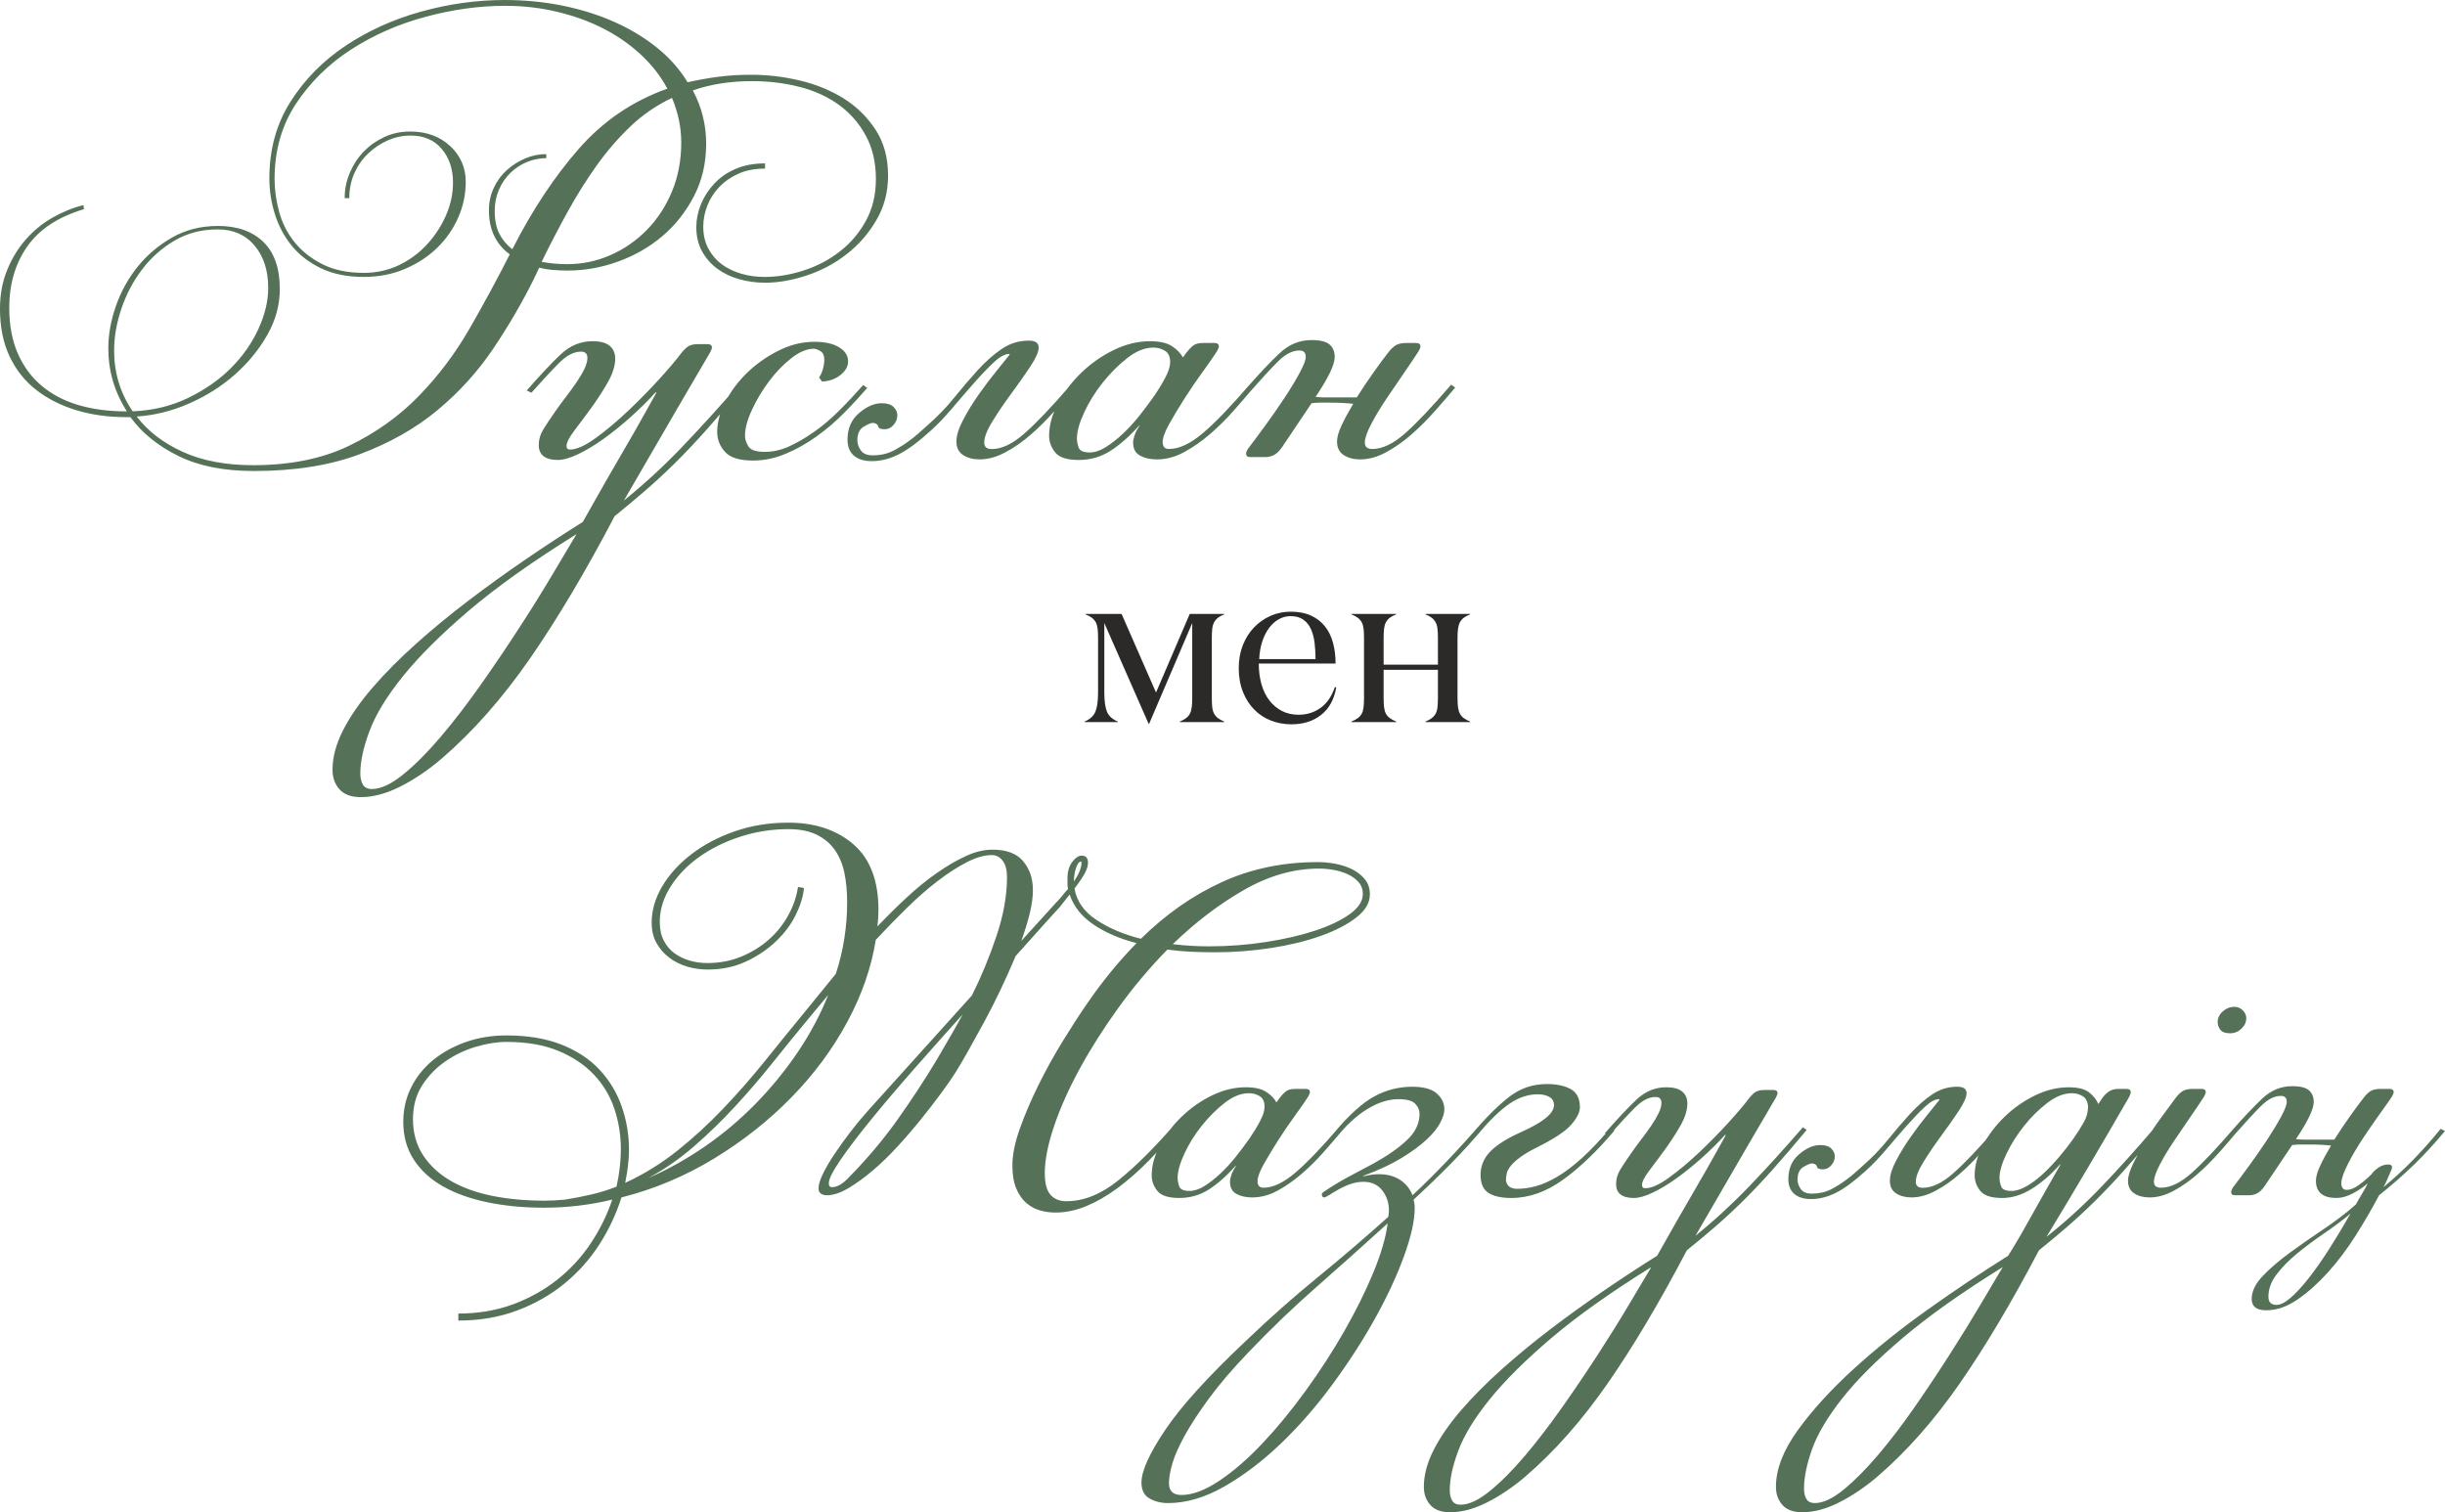 <?xml version="1.0" encoding="UTF-8"?> <svg xmlns="http://www.w3.org/2000/svg" xmlns:xlink="http://www.w3.org/1999/xlink" xmlns:xodm="http://www.corel.com/coreldraw/odm/2003" xml:space="preserve" width="183.055mm" height="113.221mm" version="1.1" style="shape-rendering:geometricPrecision; text-rendering:geometricPrecision; image-rendering:optimizeQuality; fill-rule:evenodd; clip-rule:evenodd" viewBox="0 0 4497.33 2781.61"> <defs> <style type="text/css"> .fil1 {fill:#2B2A29;fill-rule:nonzero} .fil0 {fill:#557258;fill-rule:nonzero} </style> </defs> <g id="Слой_x0020_1">  <g id="_2235858308320"> <path class="fil0" d="M400.65 415.57c35.52,0 63.4,9.77 83.65,29.3 20.25,19.53 30.37,48.48 30.37,86.84 0,29.13 -7.64,57.18 -22.91,84.18 -15.27,26.99 -35.16,51.33 -59.67,72.99 -24.51,21.67 -52.57,39.42 -84.18,53.28 -31.61,13.85 -63.76,21.84 -96.43,23.98 20.6,26.99 48.84,48.66 84.71,65 35.87,16.34 79.03,24.51 129.47,24.51 68.2,0 126.98,-11.9 176.35,-35.7 49.37,-23.8 92.17,-54.34 128.4,-91.64 36.23,-37.29 67.49,-78.85 93.77,-124.67 26.28,-45.82 50.79,-91.11 73.52,-135.86 -12.08,-8.53 -21.49,-19.54 -28.24,-33.03 -6.75,-13.5 -10.12,-29.48 -10.12,-47.95 0,-14.92 3.02,-28.77 9.06,-41.56 6.04,-12.79 14.03,-23.62 23.98,-32.5 9.95,-8.88 21.13,-15.98 33.56,-21.31 12.43,-5.33 25.4,-7.99 38.89,-7.99l0 7.46c-12.08,0 -23.8,2.31 -35.16,6.93 -11.37,4.62 -21.49,11.19 -30.37,19.71 -8.88,8.53 -15.98,18.82 -21.31,30.9 -5.33,12.08 -7.99,25.22 -7.99,39.43 0,17.05 2.84,31.08 8.52,42.09 5.69,11.01 13.5,20.42 23.44,28.24 0,0 0.36,-0.35 1.07,-1.07 36.23,-71.04 76.72,-132.13 121.47,-183.28 44.75,-51.15 99.1,-88.09 163.03,-110.82 -12.08,-22.73 -28.24,-43.51 -48.48,-62.33 -20.25,-18.83 -43.16,-34.81 -68.73,-47.95 -25.57,-13.14 -53.81,-23.44 -84.71,-30.9 -30.9,-7.46 -63.04,-11.19 -96.43,-11.19 -47.6,0 -96.43,6.75 -146.52,20.25 -50.08,13.5 -95.72,33.56 -136.93,60.2 -41.2,26.64 -74.95,59.85 -101.23,99.63 -26.28,39.78 -39.42,85.96 -39.42,138.52 0,19.89 2.84,40.14 8.52,60.74 5.69,20.6 15.1,39.07 28.24,55.41 13.14,16.34 30.19,29.84 51.15,40.49 20.95,10.66 46.35,15.98 76.19,15.98 23.44,0 45.11,-4.8 65,-14.39 19.89,-9.59 37.12,-22.38 51.68,-38.36 14.56,-15.98 26.11,-33.74 34.63,-53.28 8.53,-19.53 12.79,-39.6 12.79,-60.2 0,-24.86 -6.93,-45.46 -20.78,-61.8 -13.85,-16.34 -32.85,-24.51 -57.01,-24.51 -14.92,0 -29.13,3.02 -42.62,9.06 -13.5,6.04 -25.57,14.21 -36.23,24.51 -10.66,10.3 -19,22.38 -25.04,36.23 -6.04,13.85 -9.06,28.95 -9.06,45.29l-8.53 0c0,-16.34 3.2,-31.97 9.59,-46.89 6.4,-14.92 14.92,-27.88 25.58,-38.89 10.66,-11.01 23.26,-19.89 37.83,-26.64 14.56,-6.75 30.37,-10.12 47.42,-10.12 29.84,0 54.34,8.88 73.52,26.64 19.18,17.76 28.77,39.78 28.77,66.07 0,22.73 -4.62,44.58 -13.85,65.53 -9.24,20.96 -22.02,39.43 -38.36,55.41 -16.34,15.98 -36.05,28.95 -59.14,38.89 -23.09,9.95 -48.49,14.92 -76.19,14.92 -30.55,0 -56.83,-5.33 -78.85,-15.98 -22.02,-10.66 -39.96,-24.51 -53.81,-41.56 -13.85,-17.05 -24.15,-36.41 -30.9,-58.07 -6.75,-21.67 -10.12,-43.51 -10.12,-65.53 0,-53.28 12.96,-100.34 38.89,-141.19 25.93,-40.85 59.67,-75.12 101.23,-102.83 41.56,-27.71 87.91,-48.66 139.06,-62.87 51.15,-14.21 102.29,-21.31 153.44,-21.31 37.65,0 73.7,3.55 108.16,10.66 34.45,7.11 66.24,17.23 95.37,30.37 29.13,13.14 55.05,28.95 77.79,47.42 22.73,18.47 41.2,39.43 55.41,62.87 18.47,-4.26 37.29,-7.64 56.47,-10.12 19.18,-2.49 39.43,-3.73 60.74,-3.73 29.84,0 59.67,3.55 89.51,10.66 29.84,7.11 56.65,18.12 80.45,33.03 23.8,14.92 43.33,34.1 58.6,57.54 15.27,23.44 22.91,51.5 22.91,84.18 0,30.55 -7.28,58.07 -21.84,82.58 -14.38,24.51 -32.68,45.29 -54.7,62.34 -21.85,17.05 -46.35,30.01 -73.17,38.89 -26.99,8.88 -52.39,13.32 -76.54,13.32 -16.34,0 -31.97,-2.13 -47.24,-6.39 -15.27,-4.26 -28.77,-10.66 -40.31,-19.18 -11.72,-8.53 -21.13,-19.18 -28.24,-31.97 -7.11,-12.79 -10.66,-27.71 -10.66,-44.75 0,-14.21 2.84,-28.24 8.52,-42.09 5.68,-13.85 13.85,-26.46 24.51,-37.83 10.48,-11.37 23.62,-20.42 39.25,-27.17 15.63,-6.75 33.56,-10.12 54.17,-10.12l0 9.59c-18.47,0 -34.45,3.02 -48.31,9.06 -13.85,6.04 -25.75,14.21 -35.7,24.51 -9.77,10.3 -17.23,21.84 -22.2,34.63 -4.97,12.79 -7.46,25.57 -7.46,38.36 0,15.63 3.2,29.3 9.59,41.02 6.39,11.72 14.74,21.31 24.86,28.77 10.3,7.46 22.2,13.14 35.7,17.05 13.32,3.91 27.53,5.86 42.45,5.86 23.27,0 47.24,-3.91 71.57,-11.72 24.51,-7.82 46.71,-19.36 66.42,-34.63 19.89,-15.27 36.05,-34.1 48.31,-56.47 12.43,-22.38 18.65,-48.13 18.65,-77.25 0,-30.55 -6.22,-57.18 -18.65,-79.92 -12.25,-22.73 -28.77,-41.56 -49.37,-56.47 -20.42,-14.92 -44.58,-25.93 -72.1,-33.03 -27.71,-7.1 -56.65,-10.66 -87.2,-10.66 -20.42,0 -39.78,1.42 -57.9,4.26 -17.94,2.84 -35.16,7.1 -51.5,12.79 16.34,30.55 24.51,63.22 24.51,98.03 0,35.52 -7.46,67.66 -22.38,96.43 -14.92,28.77 -34.28,53.28 -58.07,73.52 -23.8,20.25 -51.15,35.87 -81.69,46.89 -30.55,11.01 -61.45,16.52 -92.71,16.52 -8.53,0 -17.23,-0.36 -26.11,-1.07 -8.88,-0.71 -17.58,-2.13 -26.11,-4.26l-9.59 20.25c-21.49,43.33 -46.35,86.13 -74.77,128.4 -28.42,42.27 -62.69,80.1 -102.83,113.49 -40.14,33.39 -87.91,60.38 -142.96,80.98 -55.05,20.6 -119.88,30.9 -194.65,30.9 -55.41,0 -101.76,-9.24 -139.06,-27.7 -37.47,-18.47 -66.78,-42.27 -88.09,-71.39l-7.46 0c-33.39,0 -64.11,-4.26 -92.17,-12.79 -28.06,-8.53 -52.75,-20.96 -73.7,-37.3 -20.95,-16.34 -37.29,-36.94 -49.02,-61.8 -11.72,-24.87 -17.58,-53.99 -17.58,-87.38 0,-25.57 4.26,-49.02 12.79,-70.33 8.52,-21.31 19.89,-40.14 34.1,-56.47 14.21,-16.34 30.55,-29.84 49.02,-40.49 18.47,-10.66 37.65,-18.47 57.54,-23.44l1.06 7.46c-47.59,14.21 -82.4,37.12 -104.42,68.73 -22.02,31.61 -33.03,69.09 -33.03,112.42 0,31.97 5.15,59.85 15.45,83.65 10.3,23.8 24.87,43.69 43.69,59.67 18.82,15.98 41.38,27.88 67.66,35.7 26.29,7.82 55.41,11.72 87.38,11.72l2.13 0c-22.73,-35.52 -34.1,-74.24 -34.1,-116.15 0,-24.86 4.62,-50.61 13.85,-77.25 9.24,-26.64 22.56,-50.79 39.96,-72.46 17.4,-21.67 38.54,-39.6 63.4,-53.81 24.86,-14.21 52.92,-21.31 84.18,-21.31zm-190.74 229.1c0,41.2 11.37,78.5 34.1,111.89 36.94,-1.42 70.86,-9.59 101.76,-24.51 30.9,-14.92 57.19,-33.21 78.85,-54.88 21.67,-21.67 38.54,-45.64 50.61,-71.93 12.08,-26.29 18.12,-51.5 18.12,-75.66 0,-31.97 -8.35,-57.89 -25.04,-77.79 -16.69,-19.89 -39.25,-29.84 -67.66,-29.84 -29.84,0 -56.47,6.93 -79.92,20.78 -23.44,13.85 -43.33,31.61 -59.67,53.28 -16.34,21.67 -28.95,45.64 -37.83,71.93 -8.88,26.29 -13.32,51.86 -13.32,76.72zm833.28 -158.77c27.71,0 54.17,-5.51 79.38,-16.52 25.22,-11.01 47.6,-26.46 67.13,-46.35 19.54,-19.89 34.99,-43.51 46.35,-70.86 11.37,-27.35 17.05,-57.36 17.05,-90.04 0,-27.7 -5.68,-55.05 -17.05,-82.05 -28.42,13.5 -53.81,30.9 -76.19,52.21 -22.38,21.31 -42.98,45.11 -61.8,71.39 -18.82,26.28 -36.58,54.52 -53.28,84.71 -16.69,30.19 -32.85,61.27 -48.48,93.24 7.82,1.42 15.63,2.49 23.44,3.2 7.82,0.71 15.63,1.07 23.44,1.07zm263.2 161.97c-38.36,65.36 -71.39,122.01 -99.1,169.96 -27.71,47.95 -47.6,82.23 -59.67,102.83 36.94,-29.84 72.28,-62.34 106.03,-97.5 33.74,-35.16 69.08,-74.06 106.02,-116.68l7.46 5.33c-24.86,29.84 -47.6,56.3 -68.2,79.38 -20.6,23.09 -40.31,43.87 -59.14,62.34 -18.82,18.47 -37.12,35.34 -54.88,50.61 -17.76,15.27 -35.87,30.37 -54.34,45.29 -53.28,101.58 -105.14,188.78 -155.57,261.6 -50.44,72.81 -104.43,134.09 -161.97,183.81 -24.86,21.31 -50.26,38.54 -76.19,51.68 -25.93,13.14 -50.26,19.71 -72.99,19.71 -17.76,0 -30.9,-4.8 -39.43,-14.38 -8.52,-9.59 -12.79,-21.49 -12.79,-35.7 0,-23.44 6.57,-47.95 19.71,-73.52 13.14,-25.58 31.26,-51.68 54.34,-78.32 23.09,-26.64 49.73,-53.46 79.92,-80.45 30.19,-26.99 62.34,-53.46 96.43,-79.38 34.1,-25.93 69.09,-51.15 104.96,-75.66 35.87,-24.51 70.86,-47.42 104.96,-68.73 13.5,-24.15 27.17,-48.31 41.02,-72.46 13.85,-24.15 27,-46.89 39.43,-68.2 12.43,-21.31 23.27,-40.32 32.5,-57.01 9.23,-16.69 16.69,-30.01 22.38,-39.96l-1.07 -1.07c-14.21,15.63 -29.66,30.9 -46.35,45.82 -16.69,14.92 -33.21,28.24 -49.55,39.96 -16.34,11.72 -31.97,21.13 -46.89,28.24 -14.92,7.11 -27.35,10.66 -37.29,10.66 -23.44,0 -35.16,-9.24 -35.16,-27.71 0,-9.95 2.84,-19.54 8.53,-28.77 5.68,-9.24 12.79,-19.89 21.31,-31.97 6.39,-9.24 13.14,-18.47 20.24,-27.71 7.11,-9.24 13.67,-18.29 19.71,-27.17 6.04,-8.88 10.83,-17.05 14.38,-24.51 3.55,-7.46 5.33,-14.03 5.33,-19.71 0,-7.82 -3.91,-11.72 -11.72,-11.72 -12.96,0 -26.11,6.75 -39.78,20.24 -13.5,13.5 -30.72,31.97 -51.5,55.41l-8.53 -4.26c24.86,-28.42 45.64,-50.62 62.69,-66.6 17.05,-15.98 36.58,-23.98 58.43,-23.98 14.21,0 24.69,2.84 31.43,8.53 6.75,5.68 10.12,13.5 10.12,23.44 0,13.5 -4.8,28.42 -14.21,44.76 -9.41,16.34 -19.71,31.97 -30.55,46.88 -10.83,14.92 -21.13,28.59 -30.55,41.03 -9.41,12.43 -14.21,21.84 -14.21,28.24 0,4.26 2.13,6.4 6.39,6.4 12.08,0 27.88,-7.11 47.42,-21.31 19.53,-14.21 39.43,-30.9 59.67,-50.08 20.25,-19.18 39.25,-38.54 57.01,-58.07 17.76,-19.54 30.9,-34.99 39.43,-46.35 4.26,-5.69 8.53,-10.12 12.79,-13.32 4.26,-3.2 11.01,-4.8 20.24,-4.8l15.98 0c5.68,0 8.53,2.13 8.53,6.4 0,0.71 -0.18,1.6 -0.53,2.66 -0.36,1.07 -1.24,3.02 -2.66,5.86zm-245.97 334.59c-80.1,49.73 -145.81,96.43 -197.31,140.12 -51.33,43.69 -91.82,84 -121.65,120.94 -29.84,36.94 -50.26,70.5 -61.62,100.69 -11.37,30.19 -17.05,56.3 -17.05,78.32 0,8.52 1.6,15.45 4.8,20.78 3.2,5.33 8.7,7.99 16.52,7.99 16.34,0 35.34,-8.88 57.36,-26.64 22.02,-17.76 44.93,-40.85 69.09,-69.26 24.15,-28.42 48.48,-60.2 73.35,-95.37 24.87,-35.16 48.31,-69.97 70.68,-104.42 22.38,-34.45 42.8,-67.13 61.09,-98.03 18.47,-30.9 33.39,-55.94 44.76,-75.12zm437.77 -353.77c19.18,0 34.28,3.37 45.29,10.12 11.01,6.75 16.52,15.27 16.52,25.93 0,9.24 -4.62,17.4 -13.85,24.86 -9.24,7.46 -20.6,11.54 -34.1,12.25l-5.33 -7.46c3.55,-5.69 6.04,-11.54 7.46,-17.4 1.42,-6.04 2.13,-10.83 2.13,-14.39 0,-8.52 -2.49,-14.21 -7.46,-16.87 -4.97,-2.84 -8.88,-4.26 -11.72,-4.26 -12.79,0 -26.64,5.68 -41.56,17.4 -14.92,11.72 -28.59,25.75 -41.02,42.45 -12.43,16.69 -22.91,34.1 -31.43,52.57 -8.52,18.29 -12.79,34.27 -12.79,47.6 0,6.39 2.13,12.96 6.39,19.71 4.26,6.75 14.21,9.95 29.84,9.95 14.92,0 29.84,-3.2 44.75,-9.95 14.92,-6.75 30.19,-15.63 45.82,-26.64 15.63,-10.83 30.9,-23.8 45.82,-38.71 14.92,-14.74 29.84,-30.72 44.76,-47.6l7.46 5.33c-12.08,14.03 -25.93,29.13 -41.56,44.93 -15.63,15.98 -32.5,30.55 -50.62,43.51 -18.11,13.14 -37.12,23.98 -57.01,32.32 -19.89,8.52 -40.14,12.79 -60.74,12.79 -24.86,0 -42.09,-5.33 -51.68,-15.98 -9.59,-10.48 -14.38,-22.91 -14.38,-37.12 0,-16.87 4.97,-35.16 14.92,-54.52 9.95,-19.54 23.27,-37.3 39.96,-53.63 16.69,-16.16 35.87,-29.84 57.54,-40.67 21.67,-11.01 43.86,-16.51 66.6,-16.51zm358.03 22.38c-7.82,0 -17.23,5.15 -28.24,15.45 -11.01,10.3 -23.09,22.91 -36.23,37.83 -13.14,14.92 -26.64,30.55 -40.49,46.88 -13.85,16.34 -27.17,30.19 -39.96,41.56 -22.73,20.6 -42.27,34.98 -58.61,43.15 -16.34,8.17 -32.68,12.25 -49.02,12.25 -14.21,0 -25.22,-3.37 -33.03,-10.12 -7.82,-6.75 -11.72,-16.52 -11.72,-29.3 0,-20.6 7.1,-36.94 21.31,-49.02 14.21,-12.08 28.06,-18.11 41.56,-18.11 9.95,0 17.23,2.31 21.85,6.93 4.62,4.62 6.93,9.77 6.93,15.45 0,6.39 -2.31,12.25 -6.93,17.58 -4.62,5.33 -10.12,7.99 -16.52,7.99 -7.1,0 -11.01,-1.77 -11.72,-5.33 -0.71,-3.55 -3.91,-5.68 -9.59,-6.4 -3.55,0 -9.24,2.31 -17.05,6.93 -7.81,4.62 -11.72,12.96 -11.72,25.04 0,6.39 2.13,12.61 6.4,18.65 4.26,6.04 11.37,9.06 21.31,9.06 7.1,0 14.03,-0.71 20.78,-2.13 6.75,-1.42 14.03,-4.26 21.84,-8.52 7.81,-4.26 16.51,-9.77 26.11,-16.87 9.59,-7.1 20.78,-16.69 33.56,-28.59 17.76,-15.63 33.92,-32.32 48.48,-50.44 14.56,-17.94 28.95,-34.81 43.16,-50.44 14.21,-15.45 28.77,-28.42 43.69,-38.54 14.92,-10.3 31.61,-15.45 50.08,-15.45 12.08,0 18.11,4.26 18.11,12.79 0,7.64 -5.15,19.36 -15.45,34.98 -10.3,15.45 -21.84,31.97 -34.63,49.2 -12.79,17.4 -24.33,34.27 -34.63,50.97 -10.3,16.52 -15.45,29.84 -15.45,39.78 0,7.82 4.62,11.72 13.85,11.72 18.47,0 38.54,-9.59 60.21,-28.77 21.67,-19 49.9,-48.66 84.71,-88.98l7.46 5.33c-11.37,13.32 -23.8,27.7 -37.3,42.8 -13.5,15.27 -27.7,29.48 -42.62,42.44 -14.92,13.14 -30.55,24.15 -46.89,32.85 -16.34,8.88 -32.32,13.32 -47.95,13.32 -12.08,0 -22.2,-2.66 -30.37,-7.99 -8.17,-5.33 -12.25,-13.67 -12.25,-25.04 0,-10.66 4.08,-23.8 12.25,-39.43 8.17,-15.63 17.76,-31.26 28.77,-46.89 11.01,-15.63 22.02,-30.19 33.03,-43.69 11.01,-13.5 19,-23.44 23.98,-29.84l-1.07 -1.06zm265.33 -11.72c-15.63,0 -31.61,6.39 -47.95,19.18 -16.34,12.79 -31.43,27.88 -45.29,45.29 -13.85,17.4 -25.22,35.7 -34.1,54.88 -8.88,19.18 -13.32,35.16 -13.32,47.95 0,4.97 1.07,10.48 3.2,16.52 2.13,6.04 8.88,9.06 20.24,9.06 9.24,0 19,-3.2 29.3,-9.59 10.3,-6.4 20.78,-14.56 31.43,-24.51 10.66,-9.95 20.78,-20.96 30.37,-33.03 9.59,-12.08 18.65,-24.15 27.17,-36.23 7.82,-11.37 14.74,-22.73 20.78,-34.1 6.04,-11.37 9.06,-20.96 9.06,-28.77 0,-9.95 -3.2,-16.87 -9.59,-20.78 -6.39,-3.91 -13.5,-5.86 -21.31,-5.86zm59.67 10.66c4.26,-5.68 8.53,-10.3 12.79,-13.85 4.26,-3.55 10.66,-5.33 19.18,-5.33l20.24 0c5.68,0 8.53,2.13 8.53,6.39 0,0.71 -0.18,1.6 -0.53,2.67 -0.35,1.06 -1.24,3.02 -2.66,5.86 -6.39,9.95 -15.27,22.73 -26.64,38.36 -11.37,15.63 -22.38,31.79 -33.03,48.48 -10.66,16.69 -20.07,32.32 -28.24,46.89 -8.17,14.56 -12.25,25.75 -12.25,33.56 0,8.53 3.91,12.79 11.72,12.79 18.47,0 39.07,-9.59 61.8,-28.77 22.73,-19.18 51.5,-49.02 86.31,-89.51l7.46 5.33c-11.37,13.5 -23.8,27.88 -37.29,43.16 -13.5,15.27 -27.88,29.48 -43.16,42.62 -15.27,13.14 -31.08,24.15 -47.42,33.03 -16.34,8.88 -33.03,13.32 -50.08,13.32 -12.08,0 -22.38,-2.31 -30.9,-6.93 -8.53,-4.62 -12.79,-12.61 -12.79,-23.98 0,-3.55 0.89,-7.99 2.67,-13.32 1.77,-5.33 4.79,-11.19 9.06,-17.58l0 -1.07c-18.47,20.6 -36.41,36.41 -53.81,47.42 -17.4,11.01 -36.76,16.52 -58.07,16.52 -21.31,0 -35.7,-4.62 -43.16,-13.85 -7.46,-9.24 -11.19,-19.53 -11.19,-30.9 0,-19.18 5.51,-39.07 16.51,-59.67 11.01,-20.6 25.4,-39.43 43.16,-56.47 17.76,-17.05 37.65,-30.9 59.67,-41.56 22.02,-10.66 44.05,-15.98 66.07,-15.98 17.76,0 31.26,3.02 40.49,9.06 9.24,6.04 15.98,12.96 20.24,20.78l5.33 -7.46zm428.36 -4.26c-6.39,9.95 -15.09,22.91 -26.11,38.89 -11.01,15.98 -22.02,32.14 -33.03,48.48 -11.01,16.34 -20.42,31.97 -28.24,46.89 -7.82,14.92 -11.72,26.28 -11.72,34.1 0,7.82 4.62,11.72 13.85,11.72 18.47,0 38.54,-9.59 60.21,-28.77 21.67,-19.18 49.9,-49.02 84.71,-89.51l7.46 5.33c-11.37,13.5 -23.8,27.88 -37.29,43.16 -13.5,15.27 -27.71,29.48 -42.62,42.62 -14.92,13.14 -30.55,24.15 -46.88,33.03 -16.34,8.88 -32.32,13.32 -47.95,13.32 -12.08,0 -22.2,-2.66 -30.37,-7.99 -8.17,-5.33 -12.25,-13.67 -12.25,-25.04 0,-7.82 2.84,-17.76 8.53,-29.84 5.68,-12.08 12.79,-25.22 21.31,-39.42 -6.39,-0.71 -13.14,-1.24 -20.24,-1.6 -7.11,-0.35 -15.27,-0.53 -24.51,-0.53 -5.68,0 -11.01,0 -15.98,0 -4.97,0 -10.3,0.36 -15.98,1.07l-54.34 80.98c-4.97,7.1 -9.95,11.9 -14.92,14.38 -4.97,2.49 -10.3,3.73 -15.98,3.73l-27.71 0c-4.97,0 -7.46,-2.13 -7.46,-6.39 0,-2.13 1.07,-4.97 3.2,-8.53 9.24,-12.08 20.07,-26.64 32.5,-43.69 12.43,-17.05 24.15,-33.92 35.16,-50.61 11.01,-16.69 20.24,-31.97 27.7,-45.82 7.46,-13.85 11.19,-23.62 11.19,-29.3 0,-7.81 -3.91,-11.72 -11.72,-11.72 -12.79,0 -25.93,6.75 -39.42,20.25 -13.5,13.5 -30.55,31.97 -51.15,55.41l-8.53 -4.26c24.87,-28.42 45.82,-50.62 62.87,-66.6 17.05,-15.98 36.58,-23.98 58.61,-23.98 16.34,0 27.53,2.84 33.56,8.53 6.04,5.68 9.06,13.14 9.06,22.38 0,14.21 -11.72,38.72 -35.16,73.52 5.68,0.71 11.37,1.07 17.05,1.07 5.68,0 12.08,0 19.18,0l39.43 0c9.95,-15.63 20.07,-30.72 30.37,-45.29 10.3,-14.56 19.36,-26.82 27.17,-36.76 4.26,-5.68 8.7,-10.12 13.32,-13.32 4.62,-3.2 11.54,-4.8 20.78,-4.8l17.05 0c5.69,0 8.53,2.13 8.53,6.39 0,0.71 -0.18,1.6 -0.53,2.67 -0.35,1.06 -1.24,3.02 -2.66,5.86z"></path> <path class="fil1" d="M1994.81 1328.18l0 -0.82c10.24,-4.37 16.92,-10.58 20.13,-18.49 3.21,-7.92 4.84,-19.72 4.84,-35.48l0 -99.56c0,-6.83 -0.28,-12.56 -0.82,-17.2 -0.55,-4.71 -1.64,-8.67 -3.34,-11.94 -1.77,-3.21 -4.16,-6.01 -7.23,-8.39 -3.07,-2.32 -7.03,-4.43 -11.8,-6.28l0 -0.82 66.4 0 63.39 144.6 62.03 -144.6 63.53 0 0 0.82c-4.84,1.84 -8.74,3.96 -11.67,6.28 -2.93,2.32 -5.26,5.12 -7.03,8.39 -1.77,3.27 -2.93,7.23 -3.48,11.94 -0.48,4.64 -0.75,10.37 -0.75,17.2l0 109.73c0,6.83 0.27,12.56 0.75,17.2 0.55,4.71 1.71,8.67 3.48,11.94 1.77,3.27 4.1,6 7.03,8.19 2.93,2.18 6.83,4.37 11.67,6.48l0 0.82 -81.89 0 0 -0.82c4.84,-2.12 8.73,-4.3 11.67,-6.48 2.93,-2.18 5.26,-4.91 6.96,-8.19 1.71,-3.27 2.8,-7.23 3.41,-11.94 0.61,-4.64 0.89,-10.37 0.89,-17.2l0 -137.57 -79.36 185.47 -0.82 0 -81.54 -185.47 0 127.4c0,15.9 1.64,27.7 4.84,35.62 3.21,7.85 9.89,13.99 20.13,18.36l0 0.82 -61.42 0zm283.73 -99.36c0,-15.35 2.53,-29.41 7.51,-42.03 4.98,-12.69 11.87,-23.61 20.61,-32.75 8.73,-9.14 18.97,-16.24 30.64,-21.36 11.67,-5.05 23.89,-7.57 36.71,-7.57 14.4,0 26.82,2.32 37.12,7.03 10.3,4.64 18.9,11.19 25.73,19.65 6.83,8.46 11.8,18.56 15.01,30.3 3.21,11.74 4.78,24.57 4.78,38.42l-141.25 0c0,13.78 1.64,26.41 4.91,37.94 3.27,11.6 8.12,21.49 14.47,29.82 6.41,8.25 14.12,14.74 23.13,19.45 9.01,4.64 19.24,6.96 30.71,6.96 15.08,0 28.52,-4.16 40.26,-12.49 11.74,-8.26 20.61,-21.16 26.54,-38.55l2.46 0.82c-3.82,21.97 -12.96,38.76 -27.64,50.36 -14.6,11.67 -32.96,17.47 -55.07,17.47 -13.03,0 -25.45,-2.32 -37.33,-6.89 -11.8,-4.57 -22.04,-11.33 -30.77,-20.2 -8.73,-8.8 -15.69,-19.65 -20.81,-32.55 -5.12,-12.83 -7.71,-27.43 -7.71,-43.81zm37.67 -16.51l103.58 0c0,-10.44 -0.61,-20.47 -1.77,-30.09 -1.23,-9.55 -3.48,-17.95 -6.75,-25.18 -3.21,-7.23 -7.92,-13.03 -13.99,-17.33 -6.07,-4.3 -13.92,-6.41 -23.68,-6.41 -7.37,0 -14.4,1.84 -21.09,5.53 -6.76,3.69 -12.69,9.01 -17.95,15.9 -5.19,6.89 -9.42,15.22 -12.69,24.9 -3.27,9.76 -5.12,20.61 -5.66,32.69zm169.43 115.87l0 -0.82c4.98,-2.12 8.94,-4.3 11.94,-6.48 3.07,-2.18 5.46,-4.91 7.17,-8.19 1.77,-3.27 2.86,-7.23 3.41,-11.94 0.55,-4.64 0.82,-10.37 0.82,-17.2l0 -109.73c0,-6.83 -0.28,-12.56 -0.82,-17.2 -0.55,-4.71 -1.64,-8.67 -3.41,-11.94 -1.71,-3.28 -4.16,-6.07 -7.24,-8.39 -3.07,-2.32 -7.03,-4.43 -11.87,-6.28l0 -0.82 82.71 0 0 0.82c-4.98,1.84 -8.94,3.96 -11.94,6.28 -3.07,2.32 -5.46,5.12 -7.16,8.39 -1.77,3.27 -2.87,7.23 -3.41,11.87 -0.55,4.71 -0.82,10.44 -0.82,17.2l0 48.79 99.9 0 0 -48.79c0,-6.76 -0.27,-12.49 -0.82,-17.2 -0.48,-4.64 -1.64,-8.6 -3.41,-11.87 -1.77,-3.28 -4.16,-6.07 -7.17,-8.39 -2.93,-2.32 -6.75,-4.43 -11.53,-6.28l0 -0.82 82.3 0 0 0.82c-4.91,1.84 -8.87,3.96 -11.87,6.28 -3,2.32 -5.32,5.12 -7.1,8.39 -1.71,3.27 -2.87,7.23 -3.48,11.94 -0.61,4.64 -0.89,10.37 -0.89,17.2l0 109.73c0,6.83 0.27,12.56 0.89,17.2 0.61,4.71 1.77,8.67 3.48,11.94 1.77,3.27 4.09,6 7.1,8.19 3,2.18 6.96,4.37 11.87,6.48l0 0.82 -82.3 0 0 -0.82c4.84,-2.12 8.73,-4.3 11.67,-6.48 2.86,-2.25 5.26,-4.98 7.03,-8.19 1.77,-3.27 2.93,-7.23 3.41,-11.94 0.55,-4.64 0.82,-10.37 0.82,-17.2l0 -51.59 -99.9 0 0 51.59c0,6.83 0.27,12.56 0.82,17.2 0.55,4.71 1.64,8.67 3.41,11.94 1.71,3.21 4.09,5.94 7.16,8.19 3,2.18 6.96,4.37 11.94,6.48l0 0.82 -82.71 0z"></path> <g> <path class="fil0" d="M2168.09 2072.41c-17.88,22.51 -36.26,43.38 -55.13,62.58 -18.87,19.2 -37.91,35.92 -57.11,50.16 -19.2,14.24 -38.41,25.33 -57.61,33.28 -19.2,7.95 -38.08,11.92 -56.61,11.92 -9.93,0 -19.54,-1.32 -28.81,-3.97 -9.27,-2.65 -17.71,-7.28 -25.33,-13.91 -7.61,-6.62 -13.74,-15.56 -18.37,-26.82 -4.64,-11.26 -6.95,-25.16 -6.95,-41.72 0,-19.87 4.64,-42.71 13.91,-68.54 9.27,-25.82 20.69,-52.48 34.27,-79.96 13.58,-27.48 28.31,-54.13 44.2,-79.96 15.89,-25.83 30.46,-48.34 43.7,-67.54 28.47,-41.72 59.27,-79.46 92.38,-113.23 -31.12,-7.95 -57.61,-19.37 -79.46,-34.27 -21.85,-14.9 -36.42,-33.28 -43.7,-55.13l-17.88 22.85c-9.27,9.93 -20.86,22.68 -34.76,38.24 -13.91,15.56 -29.47,32.94 -46.68,52.15 -8.61,20.53 -17.88,41.22 -27.81,62.08 -9.93,20.86 -20.03,40.73 -30.29,59.6 -10.26,18.87 -19.87,36.26 -28.8,52.15 -8.94,15.89 -16.72,29.14 -23.34,39.73 -6.62,10.59 -15.56,23.51 -26.82,38.74 -11.26,15.23 -23.67,31.29 -37.25,48.17 -13.58,16.89 -27.98,33.61 -43.21,50.16 -15.23,16.56 -30.46,31.29 -45.69,44.2 -15.23,12.91 -30.13,23.67 -44.7,32.28 -14.57,8.61 -27.81,12.91 -39.73,12.91 -3.97,0 -7.45,-0.99 -10.43,-2.98 -2.98,-1.99 -4.47,-5.3 -4.47,-9.93 0,-6.62 2.65,-15.39 7.95,-26.32 5.3,-10.93 12.25,-22.84 20.86,-35.76 8.61,-12.91 18.21,-26.32 28.81,-40.23 10.59,-13.91 21.52,-27.15 32.78,-39.73l191.7 -212.56c17.22,-34.43 32.28,-70.85 45.19,-109.26 12.91,-38.41 19.37,-74.5 19.37,-108.27 0,-13.24 -2.65,-23.34 -7.95,-30.29 -5.3,-6.95 -11.92,-10.43 -19.87,-10.43 -13.91,0 -29.47,4.47 -46.68,13.41 -17.22,8.94 -35.1,20.53 -53.64,34.76 -18.54,14.24 -37.41,30.79 -56.62,49.66 -19.2,18.87 -38.08,38.24 -56.62,58.11 -7.95,50.33 -25.33,100.49 -52.15,150.48 -26.82,49.99 -61.09,96.35 -102.81,139.06 -41.72,42.71 -89.23,80.29 -142.54,112.74 -53.31,32.45 -110.09,56.29 -170.35,71.52 -9.27,29.8 -22.68,58.44 -40.23,85.92 -17.55,27.48 -39.07,51.65 -64.57,72.51 -25.49,20.86 -54.63,37.41 -87.41,49.66 -32.78,12.25 -68.7,18.38 -107.77,18.38l0 -12.91c36.42,0 69.86,-5.63 100.32,-16.89 30.46,-11.26 57.78,-26.49 81.95,-45.69 24.17,-19.2 44.7,-41.55 61.58,-67.05 16.89,-25.49 29.96,-52.15 39.24,-79.96 -41.06,9.93 -82.77,14.9 -125.15,14.9 -37.74,0 -72.51,-3.31 -104.29,-9.93 -31.78,-6.62 -59.1,-16.39 -81.94,-29.3 -22.85,-12.91 -40.72,-29.3 -53.64,-49.17 -12.91,-19.86 -19.37,-43.04 -19.37,-69.53 0,-23.18 4.97,-44.53 14.9,-64.07 9.93,-19.54 23.51,-36.26 40.73,-50.16 17.21,-13.91 37.25,-24.83 60.09,-32.78 22.84,-7.95 47.51,-11.92 74,-11.92 39.07,0 72.84,5.63 101.31,16.89 28.47,11.26 51.82,26.65 70.03,46.19 18.21,19.53 31.78,42.05 40.72,67.54 8.94,25.49 13.41,52.15 13.41,79.96 0,9.93 -0.66,20.03 -1.99,30.29 -1.32,10.26 -2.98,20.36 -4.97,30.29 34.43,-15.89 66.38,-35.59 95.85,-59.1 29.47,-23.51 57.61,-49.33 84.43,-77.48 26.82,-28.14 52.48,-57.44 76.98,-87.9 24.5,-30.46 49,-60.59 73.5,-90.39l56.62 -69.53c13.91,-42.38 20.86,-86.42 20.86,-132.11 0,-19.2 -1.65,-36.92 -4.97,-53.14 -3.31,-16.22 -9.1,-30.29 -17.38,-42.21 -8.28,-11.92 -19.37,-21.36 -33.28,-28.31 -13.91,-6.95 -31.45,-10.43 -52.64,-10.43 -30.46,0 -59.93,4.64 -88.4,13.91 -28.47,9.27 -53.64,21.69 -75.49,37.25 -21.85,15.56 -39.4,33.77 -52.64,54.63 -13.24,20.86 -19.87,42.54 -19.87,65.06 0,13.24 2.48,24.67 7.45,34.27 4.97,9.6 11.59,17.38 19.87,23.34 8.28,5.96 17.55,10.43 27.81,13.41 10.26,2.98 21.03,4.47 32.28,4.47 22.51,0 43.37,-3.97 62.57,-11.92 19.2,-7.95 36.09,-18.37 50.66,-31.29 14.57,-12.91 26.49,-27.81 35.76,-44.7 9.27,-16.89 15.23,-34.27 17.88,-52.15l10.93 1.99c-1.32,15.23 -6.29,31.62 -14.9,49.17 -8.61,17.55 -20.69,33.77 -36.26,48.67 -15.56,14.9 -33.94,27.31 -55.13,37.25 -21.19,9.93 -44.7,14.9 -70.52,14.9 -13.24,0 -25.99,-1.82 -38.24,-5.46 -12.25,-3.64 -23.18,-9.1 -32.78,-16.39 -9.6,-7.28 -17.38,-16.22 -23.34,-26.82 -5.96,-10.6 -8.94,-23.18 -8.94,-37.74 0,-22.52 6.46,-44.7 19.37,-66.55 12.91,-21.85 30.79,-41.55 53.64,-59.1 22.85,-17.55 49.5,-31.62 79.96,-42.21 30.46,-10.6 63.24,-15.89 98.33,-15.89 49,0 88.9,13.24 119.69,39.73 30.79,26.49 46.19,66.88 46.19,121.18 0,5.3 -0.17,10.26 -0.5,14.9 -0.33,4.64 -0.83,9.6 -1.49,14.9 17.88,-18.54 35.76,-36.26 53.97,-53.14 18.21,-16.89 36.42,-31.79 54.96,-44.7 18.37,-12.91 36.26,-23.34 53.47,-31.29 17.05,-7.95 33.61,-11.92 49.5,-11.92 25.66,0 44.53,7.12 56.29,21.35 11.92,14.24 17.88,31.95 17.88,53.14 0,12.58 -1.99,26.82 -5.79,42.71 -3.97,15.89 -9.1,32.78 -15.56,50.66l64.07 -70.52c4.64,-4.64 8.61,-9.1 11.92,-13.41 3.31,-4.3 6.62,-8.11 9.93,-11.42 -0.66,-3.31 -0.99,-6.62 -0.99,-9.93 0,-3.31 0,-6.62 0,-9.93 0,-12.58 2.98,-22.68 8.94,-30.29 5.96,-7.61 11.59,-11.42 16.89,-11.42 7.95,0 11.92,4.3 11.92,12.91 0,5.3 -1.65,11.26 -4.97,17.88 -3.31,6.62 -9.93,16.55 -19.87,29.8 3.97,23.18 17.38,42.38 40.23,57.61 22.85,15.23 50.16,26.82 81.94,34.76 45.69,-45.03 95.36,-79.79 148.99,-104.29 53.64,-24.5 112.57,-36.75 176.8,-36.75 9.93,0 20.36,1 31.29,2.98 10.93,1.99 21.19,5.3 30.79,9.93 9.6,4.64 17.55,10.76 23.84,18.38 6.29,7.61 9.44,17.05 9.44,28.31 0,15.23 -8.28,29.3 -24.83,42.22 -16.55,12.91 -38.24,24.17 -65.06,33.77 -26.82,9.6 -57.28,17.05 -91.38,22.35 -34.1,5.3 -68.37,7.95 -102.81,7.95 -15.23,0 -30.13,-0.33 -44.7,-0.99 -14.57,-0.66 -29.14,-1.99 -43.7,-3.98 -32.45,33.11 -62.41,68.7 -89.89,106.78 -27.48,38.08 -51.32,75.66 -71.52,112.74 -20.2,37.08 -35.92,72.34 -47.18,105.78 -11.26,33.44 -16.89,62.08 -16.89,85.92 0,18.54 3.48,31.78 10.43,39.73 6.95,7.95 16.72,11.92 29.3,11.92 31.78,0 63.57,-12.75 95.35,-38.24 31.78,-25.49 66.88,-60.43 105.29,-104.79l5.96 5.96zm-1166.11 136.08c5.96,0 12.09,-0.16 18.37,-0.5 6.29,-0.33 12.75,-0.83 19.37,-1.49 16.55,-2.65 32.61,-5.79 48.17,-9.43 15.56,-3.64 30.96,-8.44 46.19,-14.4 5.3,-24.5 7.95,-47.35 7.95,-68.54 0,-25.83 -3.97,-50.66 -11.92,-74.5 -7.95,-23.84 -20.53,-44.86 -37.74,-63.07 -17.22,-18.21 -39.07,-32.78 -65.56,-43.7 -26.49,-10.93 -58.27,-16.39 -95.35,-16.39 -17.22,0 -35.92,2.98 -56.12,8.94 -20.2,5.96 -38.9,14.9 -56.12,26.82 -17.22,11.92 -31.45,26.65 -42.71,44.2 -11.26,17.55 -16.89,38.24 -16.89,62.08 0,25.16 6.13,47.18 18.38,66.05 12.25,18.87 29.14,34.6 50.66,47.18 21.52,12.58 47.02,21.85 76.48,27.81 29.47,5.96 61.75,8.94 96.85,8.94zm1424.36 -610.87c-46.35,0 -92.37,13.08 -138.07,39.24 -45.69,26.16 -89.4,59.43 -131.11,99.82 11.26,1.32 22.35,2.32 33.28,2.98 10.93,0.66 22.02,1 33.28,1 35.76,0 70.69,-2.65 104.79,-7.95 34.1,-5.3 64.23,-12.25 90.39,-20.86 26.16,-8.61 47.35,-18.71 63.57,-30.29 16.22,-11.59 24.33,-24.01 24.33,-37.25 0,-8.61 -2.65,-15.89 -7.95,-21.85 -5.3,-5.96 -11.92,-10.76 -19.87,-14.4 -7.95,-3.64 -16.56,-6.29 -25.83,-7.95 -9.27,-1.66 -18.21,-2.48 -26.82,-2.48zm-703.24 351.62c5.96,-10.6 13.08,-22.85 21.36,-36.75 8.28,-13.91 17.05,-29.47 26.32,-46.68 -29.8,33.11 -59.27,66.22 -88.4,99.33 -29.14,33.11 -55.46,64.07 -78.96,92.87 -23.51,28.81 -42.55,53.8 -57.11,74.99 -14.57,21.19 -21.85,35.76 -21.85,43.7 0,4.64 1.99,6.96 5.96,6.96 9.93,0 20.86,-6.62 32.78,-19.87 32.45,-33.11 61.42,-67.54 86.91,-103.3 25.49,-35.76 49.83,-72.84 73,-111.25zm-234.41 -77.48c-22.51,27.15 -44.86,54.63 -67.05,82.44 -22.19,27.81 -45.2,54.63 -69.03,80.46 -23.84,25.83 -48.84,50.16 -74.99,73.01 -26.16,22.85 -54.47,42.54 -84.93,59.1 36.42,-15.89 71.35,-35.43 104.79,-58.6 33.44,-23.18 64.4,-49.33 92.87,-78.47 28.47,-29.14 54.13,-60.59 76.98,-94.36 22.85,-33.77 41.55,-68.87 56.12,-105.29l-34.76 41.72zm499.62 -287.06c-3.31,0 -6.29,3.81 -8.94,11.42 -2.65,7.62 -3.97,15.73 -3.97,24.34l0 0.99c9.27,-13.91 13.91,-25.49 13.91,-34.76 0,-0.66 -0.33,-1.32 -0.99,-1.99zm308.91 426.12c-14.57,0 -29.47,5.96 -44.7,17.88 -15.23,11.92 -29.3,25.99 -42.22,42.22 -12.91,16.22 -23.51,33.28 -31.78,51.15 -8.28,17.88 -12.42,32.78 -12.42,44.7 0,4.63 0.99,9.77 2.98,15.39 1.99,5.63 8.28,8.44 18.87,8.44 8.61,0 17.71,-2.98 27.32,-8.94 9.6,-5.96 19.37,-13.57 29.3,-22.85 9.93,-9.27 19.37,-19.53 28.31,-30.79 8.94,-11.26 17.38,-22.51 25.33,-33.77 7.28,-10.6 13.74,-21.19 19.37,-31.79 5.63,-10.59 8.44,-19.53 8.44,-26.82 0,-9.27 -2.98,-15.73 -8.94,-19.37 -5.96,-3.64 -12.58,-5.46 -19.87,-5.46zm55.62 9.93c3.97,-5.3 7.95,-9.6 11.92,-12.91 3.97,-3.31 9.93,-4.97 17.88,-4.97l18.87 0c5.3,0 7.95,1.99 7.95,5.96 0,0.66 -0.16,1.49 -0.5,2.48 -0.33,1 -1.16,2.82 -2.48,5.46 -5.96,9.27 -14.24,21.19 -24.83,35.76 -10.59,14.57 -20.86,29.63 -30.79,45.2 -9.93,15.56 -18.71,30.13 -26.32,43.7 -7.61,13.57 -11.42,24 -11.42,31.29 0,7.95 3.64,11.92 10.93,11.92 17.22,0 36.42,-8.94 57.61,-26.82 21.19,-17.88 48.01,-45.69 80.46,-83.44l6.95 4.97c-10.59,12.58 -22.18,25.99 -34.76,40.23 -12.58,14.24 -25.99,27.48 -40.23,39.73 -14.24,12.25 -28.97,22.51 -44.2,30.79 -15.23,8.28 -30.79,12.42 -46.68,12.42 -11.26,0 -20.86,-2.15 -28.81,-6.46 -7.95,-4.3 -11.92,-11.75 -11.92,-22.35 0,-3.31 0.83,-7.45 2.48,-12.42 1.66,-4.97 4.47,-10.43 8.44,-16.39l0 -0.99c-17.22,19.2 -33.94,33.94 -50.16,44.2 -16.22,10.26 -34.27,15.39 -54.13,15.39 -19.87,0 -33.28,-4.3 -40.23,-12.91 -6.95,-8.61 -10.43,-18.21 -10.43,-28.81 0,-17.88 5.13,-36.42 15.39,-55.62 10.26,-19.2 23.67,-36.75 40.23,-52.64 16.56,-15.89 35.1,-28.81 55.62,-38.74 20.53,-9.93 41.06,-14.9 61.58,-14.9 16.55,0 29.14,2.81 37.74,8.44 8.61,5.63 14.9,12.09 18.87,19.37l4.97 -6.95zm244.34 -21.85c21.19,0 36.42,4.14 45.69,12.41 9.27,8.28 13.91,18.05 13.91,29.3 0,6.62 -2.48,14.73 -7.45,24.33 -4.97,9.6 -13.24,19.87 -24.83,30.79 -11.59,10.93 -26.82,22.19 -45.69,33.77 -18.87,11.59 -42.54,22.68 -71.02,33.28l0 1c9.93,-2.65 19.53,-3.98 28.81,-3.98 15.23,0 28.14,3.48 38.74,10.43 10.6,6.95 18.21,16.39 22.85,28.31 20.53,-19.2 41.39,-39.9 62.58,-62.08 21.19,-22.19 42.71,-45.86 64.56,-71.02l6.95 4.97c-21.19,25.16 -42.71,48.84 -64.56,71.02 -21.85,22.18 -44.37,43.87 -67.54,65.06 0.66,2.65 1.16,5.13 1.49,7.45 0.33,2.32 0.5,5.13 0.5,8.44 0,22.51 -6.46,51.65 -19.37,87.41 -12.91,35.76 -30.46,73.67 -52.64,113.73 -22.18,40.06 -48.17,80.46 -77.97,121.18 -29.8,40.72 -61.58,77.31 -95.36,109.76 -33.77,32.45 -68.54,58.93 -104.29,79.46 -35.76,20.53 -70.52,30.79 -104.29,30.79 -12.58,0 -23.84,-2.82 -33.77,-8.44 -9.93,-5.63 -14.9,-15.39 -14.9,-29.3 0,-21.19 14.57,-53.47 43.7,-96.84 29.14,-43.38 78.47,-97.84 148,-163.4 44.37,-42.38 88.07,-81.12 131.11,-116.21 43.04,-35.1 86.75,-72.51 131.11,-112.24 0,-1.32 0.16,-2.32 0.5,-2.98 0.33,-0.66 0.5,-1.66 0.5,-2.98 1.32,-15.23 -2.15,-28.81 -10.43,-40.72 -8.28,-11.92 -20.36,-17.88 -36.26,-17.88 -9.27,0 -18.87,1.99 -28.8,5.96 -9.93,3.98 -21.52,10.26 -34.77,18.87 -4.63,2.65 -7.28,3.97 -7.95,3.97 -1.99,0 -3.31,-0.66 -3.97,-1.99 -0.66,-1.32 -1,-2.65 -1,-3.98 0,-1.32 1,-2.65 2.98,-3.97 14.57,-9.93 29.8,-19.2 45.69,-27.81 15.89,-8.61 31.45,-16.89 46.68,-24.83 25.16,-13.91 45.52,-28.15 61.09,-42.71 15.56,-14.57 23.34,-30.79 23.34,-48.67 0,-6.62 -2.65,-12.75 -7.95,-18.37 -5.3,-5.63 -15.56,-8.44 -30.79,-8.44 -18.54,0 -37.75,6.12 -57.61,18.38 -19.87,12.25 -38.74,29.63 -56.62,52.15l-3.97 -8.94c27.15,-32.45 51.65,-54.63 73.5,-66.55 21.85,-11.92 45.03,-17.88 69.53,-17.88zm-424.13 750.92c20.53,0 43.87,-8.77 70.02,-26.32 26.16,-17.55 52.64,-40.56 79.46,-69.03 26.82,-28.47 53.31,-60.76 79.46,-96.85 26.16,-36.09 49.83,-72.67 71.02,-109.76 21.19,-37.08 38.9,-72.84 53.14,-107.27 14.24,-34.43 23.01,-64.56 26.32,-90.39 -43.7,39.73 -87.24,78.64 -130.62,116.71 -43.38,38.08 -85.26,78.3 -125.65,120.68 -29.14,30.46 -52.97,58.27 -71.52,83.44 -18.54,25.16 -33.44,47.84 -44.7,68.04 -11.26,20.2 -19.04,37.58 -23.34,52.15 -4.3,14.57 -6.46,26.82 -6.46,36.75 0,14.57 7.61,21.85 22.85,21.85zm672.45 -755.88c18.05,0 32.61,3.14 43.87,9.44 11.09,6.29 16.72,17.38 16.72,33.28 0,9.27 -5.46,20.03 -16.22,32.28 -10.76,12.25 -31.62,25.99 -62.24,41.22 -13.24,6.62 -23.67,12.75 -31.29,18.37 -7.61,5.63 -13.41,10.93 -17.38,15.89 -3.97,4.97 -6.46,9.6 -7.45,13.91 -1,4.3 -1.49,8.44 -1.49,12.42 1.32,10.59 8.28,15.89 20.86,15.89 11.26,0 22.84,-1.65 34.76,-4.97 11.92,-3.31 25,-9.1 39.07,-17.38 14.07,-8.28 29.14,-19.7 45.2,-34.27 16.06,-14.57 33.6,-33.11 52.81,-55.62l6.95 4.97c-31.79,37.75 -63.24,67.87 -94.36,90.39 -31.12,22.51 -62.91,33.77 -95.36,33.77 -18.54,0 -32.61,-3.14 -42.21,-9.43 -9.6,-6.29 -14.4,-17.38 -14.4,-33.28 0,-15.89 5.8,-29.97 17.38,-42.22 11.59,-12.25 30.62,-24.33 57.11,-36.26 40.39,-17.88 60.59,-34.43 60.59,-49.66 0,-6.62 -2.82,-11.59 -8.44,-14.9 -5.63,-3.31 -12.75,-4.97 -21.35,-4.97 -17.88,0 -35.26,5.79 -52.15,17.38 -16.89,11.59 -35.92,29.96 -57.11,55.13l-7.95 -3.97c23.84,-27.81 45.69,-49.33 65.56,-64.56 19.87,-15.23 42.71,-22.85 68.54,-22.85zm421.15 24.83c-35.76,60.92 -66.55,113.73 -92.38,158.43 -25.83,44.7 -44.37,76.65 -55.62,95.85 34.43,-27.81 67.38,-58.11 98.83,-90.88 31.45,-32.78 64.4,-69.03 98.83,-108.76l6.95 4.97c-23.18,27.81 -44.37,52.48 -63.57,74 -19.2,21.52 -37.58,40.89 -55.13,58.11 -17.55,17.21 -34.6,32.94 -51.15,47.18 -16.55,14.24 -33.44,28.31 -50.66,42.21 -49.66,94.69 -98,175.98 -145.02,243.85 -47.01,67.87 -97.34,124.99 -150.98,171.34 -23.18,19.87 -46.85,35.92 -71.02,48.17 -24.17,12.25 -46.85,18.38 -68.04,18.38 -16.55,0 -28.81,-4.47 -36.75,-13.41 -7.95,-8.94 -11.92,-20.03 -11.92,-33.28 0,-21.85 6.12,-44.7 18.37,-68.54 12.25,-23.84 29.14,-48.17 50.66,-73 21.52,-24.83 46.35,-49.83 74.5,-74.99 28.14,-25.16 58.11,-49.83 89.89,-74 31.79,-24.17 64.4,-47.68 97.84,-70.52 33.44,-22.85 66.05,-44.2 97.84,-64.07 12.58,-22.51 25.33,-45.03 38.24,-67.54 12.91,-22.51 25.16,-43.7 36.75,-63.57 11.59,-19.87 21.69,-37.58 30.29,-53.14 8.61,-15.56 15.56,-27.98 20.86,-37.25l-0.99 -0.99c-13.24,14.57 -27.65,28.8 -43.21,42.71 -15.56,13.91 -30.96,26.32 -46.19,37.25 -15.23,10.93 -29.8,19.7 -43.7,26.32 -13.91,6.62 -25.49,9.93 -34.76,9.93 -21.85,0 -32.78,-8.61 -32.78,-25.82 0,-9.27 2.65,-18.21 7.95,-26.82 5.3,-8.61 11.92,-18.54 19.87,-29.8 5.96,-8.61 12.25,-17.22 18.87,-25.83 6.62,-8.61 12.75,-17.05 18.37,-25.33 5.63,-8.28 10.1,-15.89 13.41,-22.85 3.31,-6.95 4.97,-13.08 4.97,-18.38 0,-7.28 -3.64,-10.93 -10.93,-10.93 -12.09,0 -24.34,6.29 -37.08,18.87 -12.58,12.58 -28.64,29.8 -48.01,51.65l-7.95 -3.97c23.18,-26.49 42.55,-47.18 58.44,-62.08 15.89,-14.9 34.1,-22.35 54.46,-22.35 13.24,0 23.01,2.65 29.3,7.95 6.29,5.3 9.44,12.58 9.44,21.85 0,12.58 -4.47,26.49 -13.24,41.72 -8.77,15.23 -18.37,29.8 -28.47,43.7 -10.1,13.91 -19.7,26.65 -28.47,38.24 -8.78,11.59 -13.24,20.36 -13.24,26.32 0,3.98 1.99,5.96 5.96,5.96 11.26,0 25.99,-6.62 44.2,-19.87 18.21,-13.24 36.75,-28.8 55.62,-46.68 18.87,-17.88 36.58,-35.92 53.14,-54.13 16.56,-18.21 28.81,-32.61 36.75,-43.21 3.98,-5.3 7.95,-9.43 11.92,-12.41 3.97,-2.98 10.26,-4.47 18.87,-4.47l14.9 0c5.3,0 7.95,1.99 7.95,5.96 0,0.66 -0.16,1.49 -0.5,2.48 -0.33,0.99 -1.16,2.81 -2.48,5.46zm-229.28 311.89c-74.66,46.36 -135.92,89.89 -183.92,130.62 -47.84,40.72 -85.59,78.3 -113.4,112.74 -27.81,34.43 -46.85,65.72 -57.45,93.86 -10.59,28.14 -15.89,52.48 -15.89,73.01 0,7.95 1.49,14.4 4.47,19.37 2.98,4.97 8.11,7.45 15.4,7.45 15.23,0 32.94,-8.28 53.47,-24.83 20.53,-16.55 41.88,-38.08 64.4,-64.56 22.51,-26.49 45.2,-56.12 68.37,-88.9 23.18,-32.78 45.03,-65.22 65.89,-97.34 20.86,-32.12 39.9,-62.57 56.95,-91.38 17.22,-28.8 31.12,-52.15 41.72,-70.03zm529.25 -308.91c-7.28,0 -16.06,4.8 -26.32,14.4 -10.26,9.6 -21.52,21.35 -33.77,35.26 -12.25,13.91 -24.83,28.47 -37.74,43.7 -12.91,15.23 -25.33,28.14 -37.25,38.74 -21.19,19.2 -39.4,32.61 -54.63,40.23 -15.23,7.61 -30.46,11.42 -45.69,11.42 -13.24,0 -23.51,-3.14 -30.79,-9.44 -7.28,-6.29 -10.93,-15.39 -10.93,-27.31 0,-19.2 6.62,-34.43 19.87,-45.69 13.24,-11.26 26.16,-16.89 38.74,-16.89 9.27,0 16.06,2.15 20.36,6.46 4.3,4.3 6.46,9.1 6.46,14.4 0,5.96 -2.15,11.42 -6.46,16.39 -4.3,4.97 -9.44,7.45 -15.39,7.45 -6.62,0 -10.26,-1.66 -10.93,-4.97 -0.66,-3.31 -3.64,-5.3 -8.94,-5.96 -3.31,0 -8.61,2.15 -15.89,6.45 -7.28,4.3 -10.93,12.09 -10.93,23.34 0,5.96 1.99,11.76 5.96,17.38 3.98,5.63 10.6,8.44 19.87,8.44 6.62,0 13.08,-0.66 19.37,-1.99 6.29,-1.33 13.08,-3.98 20.36,-7.95 7.28,-3.97 15.4,-9.1 24.33,-15.73 8.94,-6.62 19.37,-15.56 31.29,-26.65 16.55,-14.57 31.62,-30.13 45.19,-47.01 13.58,-16.72 26.99,-32.45 40.23,-47.02 13.24,-14.4 26.82,-26.49 40.72,-35.92 13.91,-9.6 29.47,-14.4 46.68,-14.4 11.26,0 16.89,3.97 16.89,11.92 0,7.12 -4.8,18.05 -14.4,32.61 -9.6,14.4 -20.36,29.8 -32.28,45.86 -11.92,16.22 -22.68,31.95 -32.28,47.51 -9.6,15.4 -14.4,27.81 -14.4,37.08 0,7.28 4.3,10.93 12.91,10.93 17.22,0 35.92,-8.94 56.12,-26.82 20.2,-17.71 46.52,-45.36 78.97,-82.94l6.95 4.97c-10.6,12.42 -22.19,25.83 -34.77,39.9 -12.58,14.24 -25.82,27.48 -39.73,39.57 -13.91,12.25 -28.47,22.51 -43.7,30.62 -15.23,8.28 -30.13,12.42 -44.7,12.42 -11.26,0 -20.69,-2.48 -28.31,-7.45 -7.62,-4.97 -11.42,-12.75 -11.42,-23.34 0,-9.93 3.81,-22.18 11.42,-36.75 7.61,-14.57 16.55,-29.14 26.82,-43.7 10.26,-14.57 20.53,-28.14 30.79,-40.72 10.26,-12.58 17.71,-21.85 22.35,-27.81l-1 -1z"></path> <path class="fil0" d="M3764.29 2275.04c35.1,-27.81 68.54,-58.27 100.32,-91.38 31.79,-33.11 64.89,-69.86 99.33,-110.25l6.95 4.97c-23.18,27.81 -44.37,52.48 -63.57,74 -19.2,21.52 -37.58,40.89 -55.13,58.11 -17.55,17.21 -34.6,32.94 -51.15,47.18 -16.55,14.24 -33.44,28.31 -50.66,42.21 -49.66,94.69 -98,175.98 -145.02,243.85 -47.02,67.87 -97.34,124.99 -150.98,171.34 -23.18,19.87 -46.85,35.92 -71.02,48.17 -24.17,12.25 -46.85,18.38 -68.04,18.38 -16.55,0 -28.8,-4.47 -36.75,-13.41 -7.95,-8.94 -11.92,-20.03 -11.92,-33.28 0,-32.45 13.41,-67.21 40.23,-104.29 26.82,-37.08 60.92,-74.5 102.31,-112.24 41.39,-37.74 87.24,-74.5 137.57,-110.25 50.33,-35.76 99.33,-68.54 147.01,-98.33 9.93,-15.89 18.38,-29.96 25.33,-42.21 6.95,-12.25 13.74,-24.34 20.36,-36.26 6.62,-11.92 13.91,-24.83 21.85,-38.74 7.95,-13.91 17.55,-30.79 28.81,-50.66l-0.99 0c-17.22,19.2 -34.77,34.27 -52.64,45.2 -17.88,10.93 -35.76,16.39 -53.64,16.39 -19.87,0 -33.28,-4.3 -40.23,-12.91 -6.95,-8.61 -10.43,-18.21 -10.43,-28.81 0,-17.88 5.13,-36.42 15.39,-55.62 10.26,-19.2 23.67,-36.75 40.23,-52.64 16.56,-15.89 35.1,-28.81 55.62,-38.74 20.53,-9.93 41.06,-14.9 61.58,-14.9 17.22,0 29.8,3.14 37.75,9.44 7.95,6.29 13.57,13.41 16.89,21.35l5.96 -8.94c3.31,-5.3 7.45,-9.77 12.42,-13.41 4.97,-3.64 11.09,-5.46 18.38,-5.46l14.9 0c5.3,0 7.95,1.99 7.95,5.96 0,0.66 -0.16,1.66 -0.5,2.98 -0.33,1.32 -1.16,3.31 -2.48,5.96 -25.16,43.7 -50.16,86.58 -74.99,128.63 -24.83,42.05 -50.49,84.93 -76.98,128.63zm-80.46 55.62c-74.83,46.36 -136.08,89.73 -183.76,130.12 -47.68,40.39 -84.92,77.64 -111.74,111.74 -26.82,34.1 -45.19,65.06 -55.13,92.87 -9.93,27.81 -14.9,51.98 -14.9,72.51 0,7.95 1.49,14.4 4.47,19.37 2.98,4.97 8.11,7.45 15.39,7.45 15.23,0 32.94,-8.28 53.14,-24.83 20.2,-16.55 41.39,-37.91 63.57,-64.07 22.18,-26.16 44.53,-55.46 67.05,-87.9 22.51,-32.45 44.04,-64.73 64.56,-96.85 20.53,-32.12 39.24,-62.41 56.12,-90.88 16.89,-28.47 30.63,-51.65 41.22,-69.53zm127.14 -319.84c-14.57,0 -29.63,5.96 -45.19,17.88 -15.56,11.92 -29.8,25.99 -42.71,42.22 -12.91,16.22 -23.67,33.28 -32.28,51.15 -8.61,17.88 -12.91,32.78 -12.91,44.7 0,4.63 1,9.77 2.98,15.39 1.99,5.63 8.28,8.44 18.87,8.44 8.61,0 18.05,-2.98 28.31,-8.94 10.26,-5.96 20.36,-13.57 30.29,-22.85 9.93,-9.27 19.7,-19.53 29.3,-30.79 9.6,-11.26 18.38,-22.51 26.32,-33.77 7.28,-10.6 13.57,-20.53 18.87,-29.8 5.3,-9.27 7.95,-18.87 7.95,-28.81 -0.66,-9.27 -3.97,-15.73 -9.93,-19.37 -5.96,-3.64 -12.58,-5.46 -19.87,-5.46zm291.03 -110.25c-8.61,0 -14.57,-2.15 -17.88,-6.46 -3.31,-4.3 -4.97,-9.1 -4.97,-14.4 0,-7.28 3.14,-13.74 9.44,-19.37 6.29,-5.63 13.41,-8.44 21.35,-8.44 5.96,0 11.09,2.15 15.4,6.46 4.3,4.3 6.46,9.1 6.46,14.4 0,7.28 -2.98,13.74 -8.94,19.37 -5.96,5.63 -12.91,8.44 -20.86,8.44zm-47.68 116.21c-5.96,9.27 -14.07,21.35 -24.34,36.26 -10.26,14.9 -20.53,29.96 -30.79,45.19 -10.26,15.23 -19.04,29.8 -26.32,43.7 -7.28,13.91 -10.93,24.5 -10.93,31.79 0,7.28 4.3,10.93 12.91,10.93 17.22,0 35.92,-8.94 56.12,-26.82 20.19,-17.88 46.52,-45.69 78.96,-83.44l6.95 4.97c-10.59,12.58 -22.18,25.99 -34.76,40.23 -12.58,14.24 -25.83,27.48 -39.73,39.73 -13.91,12.25 -28.47,22.51 -43.7,30.79 -15.23,8.28 -30.13,12.42 -44.7,12.42 -11.26,0 -20.69,-2.48 -28.31,-7.45 -7.61,-4.97 -11.42,-12.75 -11.42,-23.34 0,-7.95 3.14,-18.37 9.44,-31.29 6.29,-12.91 13.91,-26.82 22.84,-41.72 8.94,-14.9 18.54,-29.3 28.81,-43.21 10.26,-13.91 19.04,-25.82 26.32,-35.76 3.97,-5.3 8.11,-9.44 12.42,-12.42 4.3,-2.98 10.76,-4.47 19.37,-4.47l15.89 0c5.3,0 7.95,1.99 7.95,5.96 0,0.66 -0.16,1.49 -0.5,2.48 -0.33,1 -1.16,2.82 -2.48,5.46zm114.23 393.34c-17.88,0 -26.82,-6.95 -26.82,-20.86 0,-13.91 6.79,-27.98 20.36,-42.22 13.58,-14.24 30.13,-28.47 49.66,-42.71 19.53,-14.24 40.39,-28.81 62.58,-43.71 22.18,-14.9 41.88,-29.96 59.1,-45.19 3.97,-7.28 7.78,-13.91 11.42,-19.87 3.64,-5.96 7.12,-12.25 10.43,-18.87 -8.61,7.28 -18.05,13.58 -28.31,18.87 -10.26,5.3 -20.03,7.95 -29.3,7.95 -25.17,0 -37.75,-10.59 -37.75,-31.78 0,-7.28 2.65,-16.55 7.95,-27.81 5.3,-11.26 11.92,-23.51 19.87,-36.75 -5.96,-0.66 -12.25,-1.16 -18.87,-1.49 -6.62,-0.33 -14.24,-0.5 -22.85,-0.5 -5.3,0 -10.26,0 -14.9,0 -4.64,0 -9.6,0.33 -14.9,0.99l-50.66 75.49c-4.63,6.62 -9.27,11.09 -13.91,13.41 -4.64,2.32 -9.6,3.48 -14.9,3.48l-25.83 0c-4.64,0 -6.95,-1.99 -6.95,-5.96 0,-1.99 0.99,-4.63 2.98,-7.95 8.61,-11.26 18.71,-24.83 30.29,-40.72 11.59,-15.89 22.51,-31.62 32.78,-47.18 10.26,-15.56 18.87,-29.8 25.82,-42.71 6.95,-12.91 10.43,-22.02 10.43,-27.31 0,-7.28 -3.64,-10.93 -10.93,-10.93 -11.92,0 -24.17,6.29 -36.75,18.87 -12.58,12.58 -28.47,29.8 -47.68,51.65l-7.95 -3.98c23.18,-26.49 42.71,-47.18 58.6,-62.08 15.89,-14.9 34.1,-22.35 54.63,-22.35 15.23,0 25.66,2.65 31.29,7.95 5.63,5.3 8.44,12.25 8.44,20.86 0,13.24 -10.93,36.09 -32.78,68.54 5.3,0.66 10.6,1 15.89,1 5.3,0 11.26,0 17.88,0l36.75 0c9.27,-14.57 18.71,-28.64 28.31,-42.22 9.6,-13.57 18.05,-25 25.33,-34.27 3.98,-5.3 8.11,-9.44 12.42,-12.42 4.3,-2.98 10.76,-4.47 19.37,-4.47l15.89 0c5.3,0 7.95,1.99 7.95,5.96 0,0.66 -0.16,1.49 -0.5,2.48 -0.33,1 -1.16,2.82 -2.48,5.46 -5.3,7.95 -13.08,19.04 -23.34,33.28 -10.26,14.24 -20.53,29.14 -30.79,44.7 -10.26,15.56 -19.2,30.79 -26.82,45.69 -7.62,14.9 -11.75,26.65 -12.42,35.26 0,8.61 3.31,12.91 9.93,12.91 6.62,0 14.07,-2.98 22.35,-8.94 8.28,-5.96 16.06,-12.58 23.34,-19.87 2.65,-3.97 6.79,-7.95 12.42,-11.92 5.63,-3.97 11.75,-5.96 18.37,-5.96 4.64,0 6.95,1.66 6.95,4.97 0,1.32 -0.33,2.81 -0.99,4.47 -0.66,1.66 -1.32,3.14 -1.99,4.47 -1.99,4.64 -3.97,9.27 -5.96,13.91 -1.99,4.64 -4.3,9.27 -6.95,13.91 18.54,-15.23 36.42,-31.62 53.64,-49.17 17.22,-17.55 34.43,-36.92 51.65,-58.11l7.95 3.97c-19.2,23.18 -38.41,44.04 -57.61,62.57 -19.2,18.54 -40.39,37.08 -63.57,55.62 -12.58,23.84 -26.82,48.34 -42.71,73.5 -15.89,25.16 -32.94,47.84 -51.15,68.04 -18.21,20.2 -36.92,36.92 -56.12,50.16 -19.2,13.24 -38.41,19.87 -57.61,19.87zm18.87 -9.93c7.28,0 16.06,-4.47 26.32,-13.41 10.26,-8.94 21.35,-21.03 33.27,-36.26 11.92,-15.23 24.34,-32.94 37.25,-53.14 12.91,-20.19 25.99,-41.88 39.23,-65.06 -15.23,12.58 -31.62,24.83 -49.17,36.75 -17.55,11.92 -33.77,24.01 -48.67,36.26 -14.9,12.25 -27.48,25 -37.74,38.24 -10.26,13.24 -15.4,27.15 -15.4,41.72 0,9.93 4.97,14.9 14.9,14.9z"></path> </g> </g> </g> </svg> 